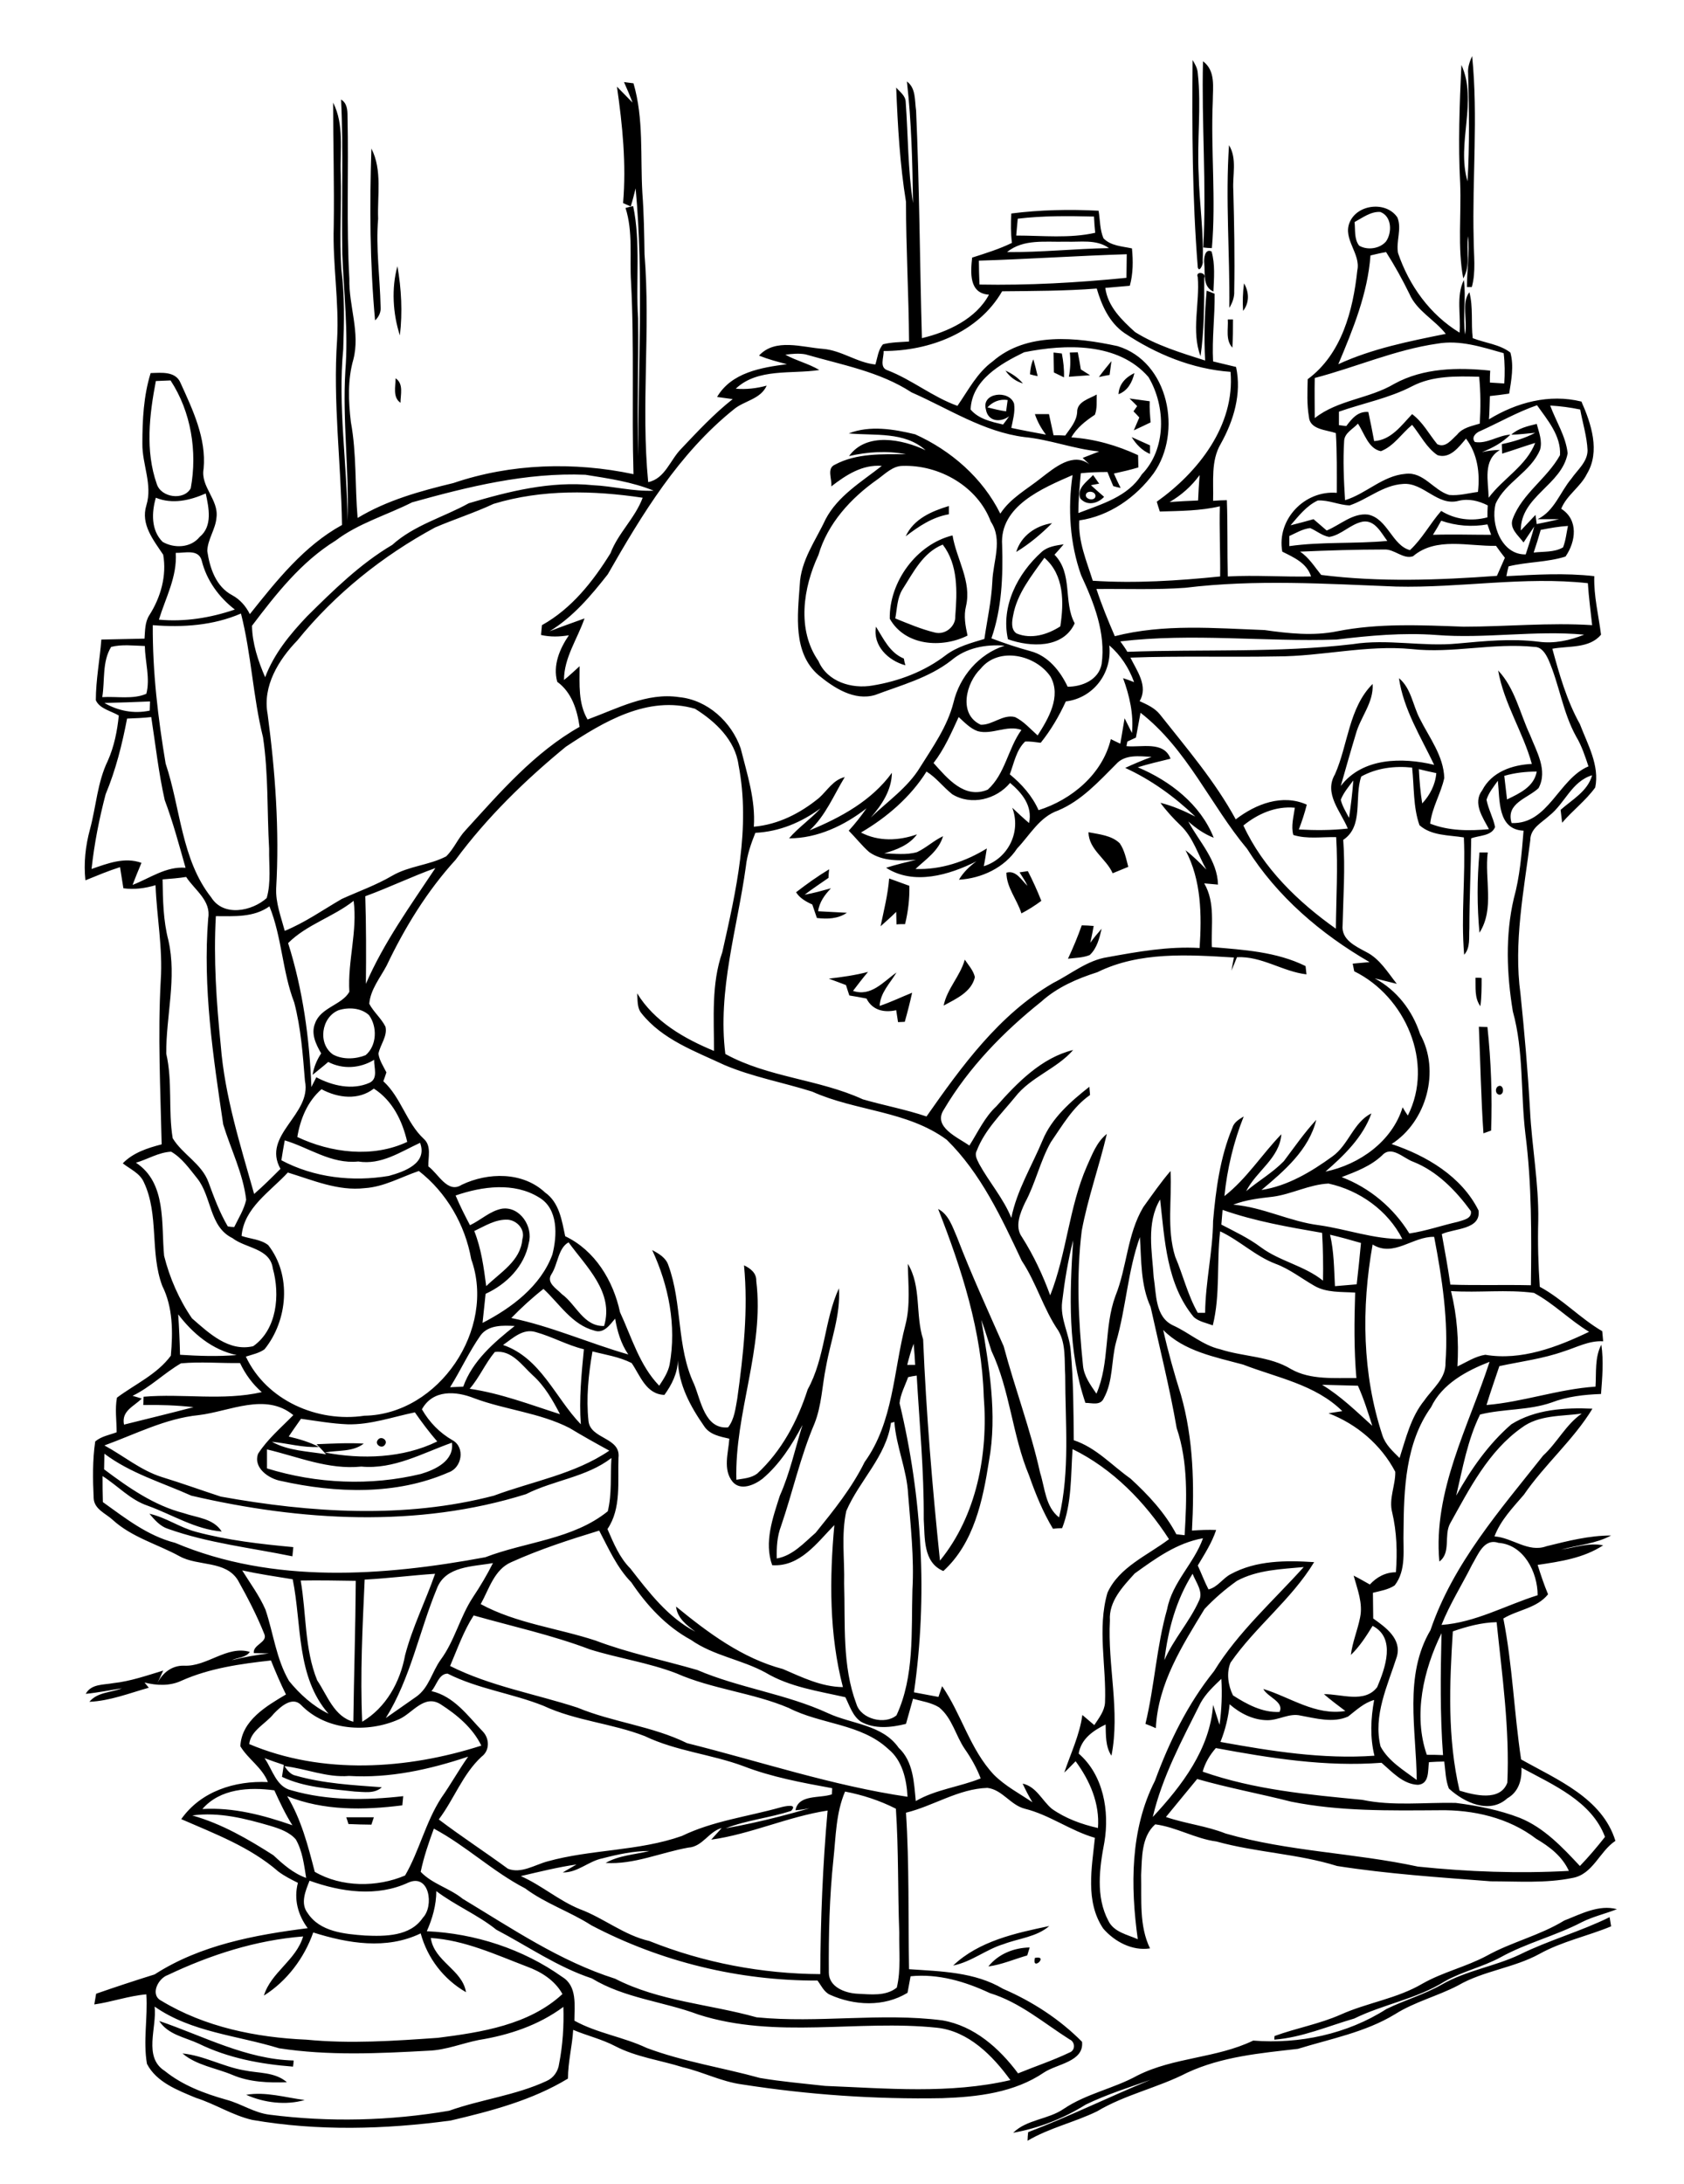 <?xml version="1.0" encoding="utf-8"?>
<!-- Generator: Adobe Illustrator 21.0.2, SVG Export Plug-In . SVG Version: 6.00 Build 0)  -->
<svg version="1.2" baseProfile="tiny" id="Layer_1" xmlns="http://www.w3.org/2000/svg" xmlns:xlink="http://www.w3.org/1999/xlink"
	 x="0px" y="0px" viewBox="0 0 550 713" overflow="scroll" xml:space="preserve">
<path d="M80.4,683.9c6.4-1.1,12.8,0.9,19.1,1.7C93.4,687.4,86.2,686.5,80.4,683.9 M59.6,670.4c7,0.7,13.2,4.3,20.1,5.5
	c4.7,1,10.1,0.5,14,3.9c-6,0.2-12.2,0-17.8-2.4C70.4,675.1,64.2,674.3,59.6,670.4 M52,659.8c14.4,4.9,28.3,12.5,43.9,12.9
	c0,0.5-0.1,1.5-0.2,2c-10.6-0.8-21.2-2.8-30.8-7.5C60.4,665.1,54.9,664.3,52,659.8 M338,639.2C342.7,638.3,336.9,643.8,338,639.2
	 M322.8,642c3.3-4.1,8.3-6.1,13.5-6.2c-0.2,0.6-0.6,2-0.8,2.6C331.3,639.6,327.2,641.4,322.8,642 M311.3,641.7
	c8.4-8,20.4-10.6,31.4-12.9c-4.2,3.6-9.9,4-14.9,5.9C322.1,636.4,317.3,640.5,311.3,641.7 M496.4,638.1c9.5-4.7,19.8-7.5,29.3-12.2
	c0.1,0.7,0.4,2.2,0.5,3c-7.7,3.2-16,4.9-23.4,9c-8.4,4.6-18.3,5.5-26.6,10.3c-6.7,3.5-14.1,5.3-20.6,9.4c-9.7,5.9-21,8-31.7,11.3
	c-12.2,1.4-24.8,2.5-36.2,7.8c-9.5,4.9-20.2,7.1-29.4,12.6c-7.4,3.6-15.6,5.4-22.7,9.6c0-0.7,0.1-2.1,0.2-2.8
	c13.6-5.2,26.6-11.6,40-17.1c-7.1,2.5-14.4,4.8-21.2,8.1c-7.2,4.5-15.3,7.7-23.7,9.2c4.5-4.4,11.4-4.3,16.5-7.8
	c7.4-5,16.3-6.6,24.1-10.9c11.9-6,25.8-5.6,37.8-11.4c15,1.2,30.7-2.1,43.5-10.3c5.9-2.9,12.3-4.7,18.1-8
	C478.9,643.3,488.2,642,496.4,638.1 M510.9,627c5.4-2.1,11.3-5.3,17.2-3.7c-3.8,1.5-7.8,2.4-11.4,4.2c-8.6,4.5-18.1,6.8-26.6,11.5
	c-5.9,3.2-12.5,4.6-18.3,7.9c-9.1,5.7-19.9,7.4-29.5,12.1c-8.6,2.5-17.1,6.2-26.1,6.9c0-0.3,0-0.9,0.1-1.2c7.1-2.6,14.6-3.9,21.6-7
	c8.7-3.9,18.4-5.2,26.7-10.1c6.7-3.8,14.3-5.5,21-9.1C493.7,634,502.9,631.9,510.9,627 M113.1,593.3c3,0,6,0,9,0
	c-0.2,0.6-0.6,1.8-0.8,2.4c-2.5,0-5-0.1-7.5-0.2C113.6,594.9,113.3,593.8,113.1,593.3 M48.8,494.2c5.4,1.2,9.9,4.5,15.2,5.9
	c10.4,2.8,21.1,4,31.8,5c-0.1,0.7-0.2,2.2-0.3,3c-13.6-2.8-27.5-4.3-40.7-9C52.3,498.3,50.5,496.2,48.8,494.2 M123.4,470.1
	c1-1.5,3.5,0.1,2.3,1.6C124.7,473.2,122.2,471.5,123.4,470.1 M489.2,354.7c1.8-1.1,2.4,2.5,0.6,2.7
	C488.4,357.3,488.2,355.4,489.2,354.7 M483,335.2c0.7,0,2.1,0.1,2.8,0.1c1.2,11.2,1.6,22.5,1.2,33.8c-0.6,0.2-1.9,0.7-2.5,0.9
	C483.7,358.4,483.5,346.8,483,335.2 M481.9,319.2c0.5,0,1.5,0,2,0.1c0,3.1,0,6.2-0.4,9.2C481.5,325.8,482,322.3,481.9,319.2
	 M270.7,319.5c4.3-0.5,8.6-1.1,12.8-2.2c-1.7,2-3.3,4.1-4.9,6.2c5.9,2,9.9-3,14.2-6c-2.1,3.5-5.3,6.6-5.5,10.9
	c3.6-1.2,7.1-2.9,10.6-4.3c-0.7,3.2-1.5,6.3-2.4,9.5c-0.5,0-1.6,0.1-2.2,0.1c-0.2-1.3-0.4-2.6-0.6-3.9c-4,0.9-7.8,0-9.7-3.8
	c-1.9-0.4-3.8-0.7-5.6-1c-0.4-1.1-0.7-2.2-1.1-3.4C274.4,320.9,272.6,320.2,270.7,319.5 M308.2,328.3c1.1-5.5,5.4-9.6,6.9-15
	c1.2,1.8,2.8,3.5,3.3,5.7C317.3,323.9,312.2,326.1,308.2,328.3 M353.3,302.1c1.3,0,2.6,0.1,3.9,0.2c-0.3,1.8-0.7,3.6-1.1,5.5
	c1.1-1.6,2.4-3.1,3.7-4.6c-0.7,3-1.5,6.4-3.9,8.6c-2.2,0.9-4.7,0.9-7.1,1.2C350.5,309.4,352,305.8,353.3,302.1 M290.4,286.8
	c2.2,0.8,4.4,1.6,6.6,2.4c0.1,4.2-0.4,8.4-1.4,12.5c-0.7,0-2.1,0-2.8,0.1c0-1.4-0.1-2.8-0.1-4.1c-1.6,1.6-3.4,3.2-5.1,4.7
	C288.7,297.1,290,292,290.4,286.8 M333,284.8c0.7-0.1,2-0.3,2.7-0.4c1.6,3.1,3.1,6.4,4.4,9.7c-2,1.5-4.2,2.9-6.5,4.1
	c-1.4-4.5-4.9-8.5-4.9-13.3c3.2-0.9,4.9,2.5,6.9,4.3C334.8,287.6,333.9,286.2,333,284.8 M260,291.3c3.5-2.7,7-5.2,10.8-7.5
	c-0.1,0.7-0.2,2.1-0.2,2.8c-2.6,1.8-5.3,3.6-7.8,5.5c2.9-0.5,5.7-1.3,8.6-2.1c-2,2.1-3.8,4.5-4.2,7.5c3.1,0.2,6.2,0.3,9.4,0.5
	c-2.9,2-6.4,2.1-9.8,1.7c-0.5-1.5-1-2.9-1.5-4.4C263.1,294.3,261.2,293.2,260,291.3 M483.2,278.3c0.7,0,2,0,2.7,0
	c-1.1,8.7,2.3,18.4-2.7,26.2C482.4,295.9,482.4,287.1,483.2,278.3 M355.5,271.7c3.5,0.7,7.5,1,10.2,3.6c1.6,2.3,2.1,5.1,2.8,7.7
	c-1.7,0.7-3.4,1.4-5.1,2.1C361.3,280.3,355.6,277.4,355.5,271.7 M286.1,204.6c2.5,4,4.5,8.5,9.1,10.4c0.1,0.6,0.3,1.6,0.5,2.2
	C290.1,215.7,285,210.8,286.1,204.6 M330.9,200.9c-0.4,2-0.8,4.6,1.1,5.9c4.8,2,10.1,0.4,14.3-2.3c1.2-7.8,1.3-16.8-5.2-22.4
	C337,187.9,332.2,193.7,330.9,200.9 M340.2,180.2c2-1.8,4.7-2.1,7.2-2.5c-1,1.2-2,2.3-3,3.4c6.1,6.2,2.8,15.4,6.6,22.4
	c-3.8,8.3-14.5,7.8-21.8,5.2C326.8,197.9,332.4,187.2,340.2,180.2 M294.7,192.5c-1.7,2.8-1.7,6.2-2.3,9.4c4.2,1.7,8.4,3.5,12.9,4.6
	c3.4,0.9,6.9-2,6.7-5.4c0.6-7.8,1-16.7-4.1-23.3C301.4,180.4,298.3,186.9,294.7,192.5 M290.6,202c-0.2-12,8.7-24.3,20.5-27.2
	c1.3,7.8,6.3,15,4.4,23.1c-0.8,3.2-0.2,6.4,0.5,9.6C307.6,211.7,295.6,210.9,290.6,202 M331.9,180.2c1.6-5.3,6.4-8.6,11.7-9.4
	C340.1,174.3,336.2,177.6,331.9,180.2 M295.8,175.1c2.6-5.7,8.5-8.2,14.1-9.9c0,0.7,0,2,0,2.7C304.6,168.8,300.1,171.8,295.8,175.1
	 M354.8,161.1c-1,1.9,2.9,2.8,3,0.8C357.7,160.5,355.6,160.1,354.8,161.1 M352.8,162.7c-1.2-3.4,2.3-5.5,4.2-7.6
	c0.7,0.9,1.3,1.9,2,2.8c-0.7,0.1-2,0.4-2.7,0.5c1.4,1.3,2.8,2.5,4.3,3.8C358.6,164.4,355,165.3,352.8,162.7 M369.6,142.7
	c2,0.9,4,1.8,6,2.7c0,0.7,0,2.1,0,2.8C373,147.1,371.1,145.1,369.6,142.7 M368.9,130.1c2.2,0.3,4.4,0.6,6.6,0.9
	c-0.1,2.3,0.1,4.6,0.3,6.9c-1.8,0.9-3.6,1.7-5.5,2.6c0.6-1.4,1.2-2.8,1.8-4.2c-0.6-0.7-1.3-1.4-1.9-2c0.4-0.6,0.8-1.1,1.2-1.7
	C370.6,131.7,369.7,130.9,368.9,130.1 M129.2,123.5c2.7,1.8,1.6,5.3,1.6,8C128.2,129.7,129.2,126.2,129.2,123.5 M365.3,128.7
	c0.2-3.3,2.3-5.5,5.2-6.9C369.8,124.8,368.3,127.6,365.3,128.7 M328.4,121c2.2,1,4.2,2.4,5.7,4.2C331.8,124.5,329.8,123.1,328.4,121
	 M358.9,123.1c1.3-1.8,2.7-3.5,4.1-5.2c-0.2,1.5-0.4,3-0.6,4.5C361.3,122.6,360.1,122.8,358.9,123.1 M336.4,122.2
	c0.1-1.7,0.4-3.4,1.1-4.9c0.5,1.8,1,3.7,1.4,5.5C338.3,122.7,337,122.4,336.4,122.2 M349.4,115.1c0.7,0,2-0.1,2.6-0.1
	c0.4,1.9,0.7,3.7,1,5.6c1,0.6,2,1.3,3,1.9c-2.3,0.2-4.6,0.3-6.9,0.5C349.6,120.4,349.7,117.8,349.4,115.1 M344.1,115.1
	c0.7,0.1,2,0.2,2.7,0.3c0.5,2.6,0.8,5.2,0.7,7.8c-1.1-0.5-2.2-1.1-3.3-1.6C344.2,119.4,344.1,117.3,344.1,115.1 M401,104.3
	c0.4,0,1.3,0,1.7,0c0,3.1,0,6.2-0.2,9.2C400.2,111,401.2,107.4,401,104.3 M406.3,92.5c1.7,2.9,1.8,6.3-0.3,9
	C405.8,98.5,405.9,95.5,406.3,92.5 M391.2,90.5c-0.9-2.1,2.9-1.6,2.1,0.2c0,8.5,0,17.2-1.2,25.6C389,108.1,391.9,99,391.2,90.5
	 M130.6,109.5c-2.3-7.1-2.8-15.4-0.8-22.6C131.1,94.3,131.5,102,130.6,109.5 M393.3,85.9c-0.2-1.4,0.2-4.9,2.4-3.8
	c1.2,4.2,0.8,8.7,0.6,13.1C392.6,93.5,393.7,89.1,393.3,85.9 M121.3,48.5c3.6,7,1.9,15.4,2.2,22.9c-0.8,9.6,0.6,19.1,0.8,28.6
	c0.2,1.8-0.5,3.4-1.8,4.6C120.8,86,120.7,67.2,121.3,48.5 M401.4,47.4c2.7,4.4,1.1,9.8,1.4,14.6c0.3,11,0.5,22.1,0.3,33.1
	c0.1,1.9-0.6,3.8-1.6,5.4C401.7,82.8,400.2,65.1,401.4,47.4 M50.5,655.1c0.8,6.9-3.8,16.5,3.3,21c5.8,4.7,13,7.4,20.1,9.4
	c4.9,1.3,9.1,4.3,14.2,4.9c19.5,2.5,39.3,2,58.6-1.3c10.4-3.7,21.7-5,31.8-9.7c2.3-1,3.8-3.2,4.1-5.6c1.2-6.1,1.6-12.4,1.4-18.6
	c-8.1,6-17.7,9.2-27.6,10.8c-5.5,1.1-10.8,3.3-16.4,3.5c-16.3,0.9-32.7,1.7-48.9-0.8C77.5,664.5,62.5,663.5,50.5,655.1 M102.3,630.9
	c-2.9,8.3-8.6,15.9-16.1,20.6c2.3-7.6,10.5-11.5,12.8-19.3c-15.4,1.2-30.3,6-44.2,12.6c-3.2,1.1-5.9,6.5-2.1,8.4
	c14.2,8.6,31,12,47.4,12.7c14.3,1.4,28.6,0.4,42.9-0.6c14.2-1.8,29.8-4.2,40.7-14.3c-2.5-4.5-7-7.3-11.7-9
	c-10.2-3.9-20.3-8.6-31.3-9.3c1.1,7.7,10.3,10.3,11.5,17.7c-7.3-4.2-12.6-11.1-14.8-19.2C126.2,636.6,113.7,634.5,102.3,630.9
	 M142.5,617.4c0,4.6-1.3,9-3.1,13.1c15.7,0.7,31.4,5.8,44.2,14.9c5,3,4,9.3,4,14.3c7.4,4.1,16,5.3,23.6,8.9c12,4.5,24.7,6.4,37,9.8
	c7,1.2,14.2,1.8,21.3,2.6c20.1,0.8,40.7,2.7,60.5-1.9c-5.8-8-13.7-16-24-17.1c-25.9-2.7-52.6,3.8-77.9-4.3
	c-11.5-4.3-24.1-5.3-34.8-11.8c-11.2-3.7-20.9-10.5-31.2-15.9C156,625.1,148.7,622.1,142.5,617.4 M101.1,614
	c-1.3,3.3-3.1,7.4-0.6,10.6c4,6.1,12,6.8,18.7,7.3c6.6,0.3,14.8,0.3,18.9-5.8c3.7-3.8,2.2-14.5-4.7-11.5
	C123.1,619.4,111.4,617.7,101.1,614 M141.7,597c-1.7,4.6-3.3,9.3-4.3,14.1c3.8,4,9.4,5.3,13.7,8.8c16.1,9.7,31.8,20.4,49.8,26.1
	c14.4,7.4,30.9,8.3,46.2,12.6c20.2,2,40.5-1.6,60.7,1c10.4,1.8,18.6,9.1,24.7,17.3c5.6-2.3,11.4-4.2,16.8-6.8c2-0.7,1.9-3.5,0-4.3
	c-8.5-5.4-16.2-12.1-26-15.1c-8.1-3.8-16.9-6.4-25.9-5.5c-0.3,1.8-0.7,3.6-1,5.4c-7.7,4.7-17.4,4.2-25.4,0.6c-1.9-0.9-2.8-3-4-4.6
	c-25.6,0.1-51.1-6.1-73.8-18c-7-4.5-15-7.1-21.7-12.1C160.9,611,152.2,602.6,141.7,597 M62.8,592.7c9.6,2.7,18.2,7.7,26.5,13
	c3.2,3,6.5,5.9,10.7,7.4c-0.7-4.3-1.2-8.8-3.4-12.6c-2.1-2.4-5.3-3.5-8.3-4.4C80.1,593.7,71.5,591.5,62.8,592.7 M232.3,600.6
	c1.1-1.3,2.3-2.5,3.4-3.8c-4.3,1.2-6.2,6.1-10.9,6.4c-9,1.6-17.8,5.6-27,5c4.4-2.5,9.5-2.7,14.3-3.9c-5.2,0-10.3,1.1-15.3,2.4
	c-4.6,0.9-8.1,4.7-13,4.6c1.5-0.9,3-1.7,4.5-2.6c-6.2,0.9-12.2,2.4-18.2,3.8c6.8,3,12.4,8,19.3,10.8c7.8,2.9,14.4,8.5,22.7,10.4
	c17.7,7.1,36.8,10.7,55.8,10.8c0.1-17.8,0.8-35.6,2.4-53.4C257.3,593.1,245.2,598.8,232.3,600.6 M276,584.9c-3,7-3,14.7-3.8,22.1
	c-1.3,12.3-1.6,24.7-1.5,37c0,4.7,5.3,6.7,9.3,6.9c4.3,0.2,9.3,0.9,12.9-2c1.4-5.9,0.7-12,0.8-18c-0.5-13.4-0.2-26.9-1.1-40.4
	C287.3,587.8,281.7,586,276,584.9 M66.1,590.6c10.1-0.6,19.9,2,29.4,5.3c-2.3-3.6-4.1-7.5-5.9-11.4
	C81.4,583.4,71.9,583.9,66.1,590.6 M380.8,593.2c6.4,2.2,13.2,2.9,19.5,5.4c20.5,5.9,42,6.3,62.8,10.8c16.4,1.7,32.9,2.3,49.3,1.4
	c-2.2-4.8-6.3-7.9-10.7-10.5c-9-6.9-20.6-9.5-31.7-9.3c-16.1,0.1-32.4,0.4-48.3-2.8c-10.2-2.6-20.6-4.5-30.7-7.4
	C387.5,585,384.2,589.1,380.8,593.2 M114,579.8c-7.3,0.6-14-2.4-21.1-3.2c0.9,1.3,2,2.8,3.7,3.1c9.1,2.6,18.7,3.1,28.1,3.8
	c-2.4,2.2-5.8,1.5-8.8,1.4c-8-0.9-16.4-1.3-23.8-4.8c0.2-1.3,0.4-2.6,0.6-3.9c-2.1-0.7-4.2-1.4-6.3-2.2c2.6,3.7,3.8,9.4,8.8,10.5
	c11.8,3.4,24.3,3.3,36.5,1.9c-0.1,1-0.2,2-0.3,3c-12.6,1.6-25.7,1.8-37.6-3c4.6,7.6,6.8,16.2,9,24.7c8.7,5.1,20.4,5.1,29.5,1.2
	c4.6-7.9,6.7-17.4,11.8-25.3c3.1-4.4,5.7-9.1,8.8-13.5C140.3,577.7,127.3,580.6,114,579.8 M392.8,578.4c16.8,5.9,34.5,7.5,52.1,9.2
	c10,2.1,20.3,0.8,30.5,1c7.1,0.9,14.3,2.3,21,4.9c7.9,3.2,13.9,9.6,19.6,15.7c2.9-3,5.6-6.2,8.2-9.5c-4.4-11.7-17-17-27.3-22.6
	c0.2,4-0.9,7.9-4.6,10c-5.8,5.3-14.1,1.4-19.1-3.2c-1.1-2.8-1.1-5.8-1.5-8.8c-1.7,0-3.3,0.1-5,0.2c-0.4,2.8,0.2,7.1-3.6,7.4
	c-4.9-0.2-8.4-4.2-11.9-7.2c-18.2,1.4-36.3-1.5-54.1-4.8C395.1,573,393.6,575.5,392.8,578.4 M440.3,560.4
	c-4.9,2.2-10.5,0.6-15.5-0.3c-3.7-0.9-7.1,1.5-10.8,1.5c-4.6,0-9-2.2-12.4-5.2c-0.4,4.2-1.4,8.3-3,12.3c16.6,3,33.4,5.7,50.3,4.5
	c-1.5-6-1.2-12.2-0.1-18.2C445.5,555.9,443,558.3,440.3,560.4 M89.4,559.5c-2.6,3.3-7.5,5.4-8,9.9c23.9,10.1,51.5,8.3,75.8,0.5
	c-2.8-5.8-8-10.1-13.3-13.5c-5.4-3.4-9.2,3-13.6,4.9c-10.3,4.6-23.9,3.7-32-4.7C95.4,553.7,91.5,557.3,89.4,559.5 M392.1,556
	c-6,12-12.5,24-15.6,37.2c9.5-10.2,18.7-22.2,19.7-36.6c0.7,2.2,1.4,4.4,2.1,6.5c0.7-5,0.9-10,0.6-15
	C396.4,550.5,393.8,552.9,392.1,556 M140.9,552.1c7.4,1.7,11.8,8,16.8,13.2c2.2,2.3,2.3,6.2-0.4,8.2c-6.2,5.7-9,13.9-14,20.5
	c7.4,5.6,15.1,10.6,22.6,16.1c4.3,1.7,8.8-1.3,12.9-2.4c14.4-4,29.7-3.3,43.9-8.3c10.1-4.9,21.4-6.3,32.1-9.3
	c1.4-0.4,5.9-1.4,3.6,1.1c-7,2.3-14.5,3-21.4,5.7c11.8-2.1,23.4-5.2,34.8-8.8c-3.8,1.5-7.9,2.6-12,2.9c1-5.3,8-3.8,11.9-5.2
	c0-0.5,0.1-1.5,0.1-2c-9.8-1.8-19.7-3.6-29-7.2c-10.5-3.9-22-4.9-32.2-9.8c-10.8-4.2-22.6-5-33.1-9.9c-10.3-4.1-21.4-5.5-31.3-10.5
	C143.3,546.4,142.6,550.3,140.9,552.1 M466,572.9c1.8,0,3.5,0,5.3,0.1c-1-13.3-0.8-26.5-0.5-39.8C464.9,545.2,461.5,559.9,466,572.9
	 M474.5,532.6c-1.1,17.3-1.8,34.9,2.2,52c4.9,1.5,13.3,3.6,15.6-2.6c0.8-17.5-1.7-35-3.5-52.4C483.9,529.7,479.1,531,474.5,532.6
	 M147,543.9c13.1,6.6,27.8,9.1,41.6,13.6c11.6,4.8,24.4,6,35.8,11.6c24,6,47.5,13.9,72,17.5c-0.3-5.7-1.7-11.9-6.3-15.6
	c-8.9-8.3-22-8-32.5-13.4c-11.8-5-24.9-6.1-36.7-11.3c-9.1-3.5-18.9-4.9-28.2-7.8c-12.4-4.7-25.3-7.5-38-11.1
	C151.4,532.5,149.4,538.3,147,543.9 M98.2,516c1.9,10.8,1.2,22.3,5.4,32.6c3.3,4.9,5.5,11.8,11.8,13.5c0.2-15.3,0.7-30.7,0.8-46
	C110.2,516,104.2,515.9,98.2,516 M389.5,513.8c-5.4,8.6-8,18.2-9.2,28.2c3-6.9,8.2-12.5,11.3-19.4
	C393.1,519.7,390.6,516.6,389.5,513.8 M119.1,515.7c-0.7,15.5-1.5,31-0.8,46.4c7.8-4.6,12.4-13,14-21.7c2.4-9.2,6.7-17.7,9.8-26.6
	C134.5,514.3,126.8,515.3,119.1,515.7 M79.1,512.7c2.6,4.2,5.6,8.2,7.6,12.8c2.6,7.7,3.5,16.1,7.7,23.3c3.5,4.3,7.8,8.2,12.9,10.7
	c-10.6-12.1-8.7-29.1-11.7-43.9C90.1,514.7,84.6,513.9,79.1,512.7 M142.7,518.6c-5.8,14-8.6,29.3-16.7,42.3c3.3-2.3,6.7-4.7,10-7
	c4.1-2.9,5.1-8.1,7.9-12c4.6-6.2,6.3-14,10.6-20.5c2.4-3.6,4.6-7.3,6.5-11.1C154.5,511.5,145.5,511.2,142.7,518.6 M480.8,510.8
	c-3.3,6.6-7.3,12.9-10,19.7c11.1-0.8,20.9-6.4,31.4-9.7c0-7.5-4.5-16.5-12.8-17.1C484.6,502.1,482.7,507.7,480.8,510.8 M370.6,513.7
	c-3.9,4.3-8.5,9.1-8.1,15.3c-0.8,14.7,3.4,29.6,0.5,44.2c-2-3-1.8-6.8-1.9-10.2c-4.1,2-8,4.7-8.8,9.5c8.1,7,10.1,18.8,8.4,28.9
	c-1.6,8.4-2.9,17.8,1.3,25.7c1.8,3.7,6.2,4.5,9.6,6c-2.4-17.3-2.5-35.8,5.6-51.7c4.7-12.8,10.7-25.1,19.3-35.8
	c7.9-12.8,19.3-22.9,29.3-34c-7.4,0.7-15.1,0.9-21.8,4.5c-3.8,2.7-7.4,5.8-10.6,9.2c-7.3,12-15.2,24.3-15.9,38.9
	c-1.1-0.5-2.3-1-3.4-1.4c3-12.4,3.6-25.2,7.1-37.5c1.7-8.8,8.8-14.9,11.7-23.1C384.4,503.7,377.4,508.8,370.6,513.7 M167,510
	c-5.6,2.4-7.3,8.9-10,13.7c11.6,6.3,25,7.8,37.5,11.9c10.8,4.1,22.2,6.4,33.2,9.6c13.8,5.9,29,7.8,42.7,14.1
	c7.7,3.6,17.8,3.7,23.1,11.3c4.8,4.5,5,11.3,5.6,17.4c6.5-3.8,14.3-4.6,21.2-7.4c-1.3-3.4-3.1-6.6-5.2-9.6c-3-4.4-4.1-10.1-8.4-13.6
	c-2.6-1.6-5.7-2-8.5-2.8c-0.8,2.7-1.5,5.5-2.3,8.2c-4.8,1.2-10.2,1.8-14.7-0.7c-2.7-1.8-3.7-5.2-5.1-8c-8.8-2-18.1-3.3-26-8
	c-7.8-4.3-17-5.5-24.4-10.7c-8.1-4.4-14.4-11.2-19.5-18.8c-4.7-4.8-7.4-11-10.5-16.9C185.9,502.7,176.3,505.8,167,510 M34.1,474.6
	c0,1.7-0.1,3.4-0.1,5.1c8,6,16.3,11.8,26,14.3c4.3,1.5,9.7,1.7,12.4,6c-8.6-0.7-16.1-5.5-24.1-8.4c-5.7-1.9-9.8-6.5-14.8-9.7
	c0,2.8,0,5.7,0.1,8.5c7.4,5.3,14.6,11,23.6,13.3c32,13.5,67.9,10.9,101.3,4.7c13.3-5.1,28.6-5.8,40-15c1.4-5.7,0.8-11.6,1.2-17.4
	c-8.2,6.3-18.8,7.2-27.9,11.8c-35.4,11.1-73.6,8.8-109.3,0.5C52.9,484,42.6,481,34.1,474.6 M118,478.8c-10.7,1.1-20.6-3.2-30.8-5.6
	c0,2.1,0,4.1,0,6.2c16.2,5,33.8,5.8,50.3,1.8c4.7-1.4,10.9-4.3,10.1-10.2C138,474.4,128.6,479.8,118,478.8 M291,464.5
	c-1.6,11.1-10.3,18.8-14.6,28.8c-1.7,7.8-0.5,15.8-0.7,23.7c0.4,13.1-0.7,26.8,4,39.3c1.5,5,9.4,6.9,13.1,3.7
	c5.9-12.7,4.8-27.3,5.2-41c0.6-10.4-0.6-20.8-1.4-31.1c-0.4-8.1-3.9-15.6-4.5-23.7C291.9,464.3,291.3,464.5,291,464.5 M113.5,465
	c-5.1-0.2-10.1-1.1-15.2-1.8c-1.3,1.9-2.7,3.8-4,5.8c3.4,0.8,6.8,1.8,9.9,3.4c-5.2,0.3-10.3-1.2-15.4-1.7c5.4,3,11.8,3.1,17.7,4.1
	c-1-1.1-2-2.2-3.1-3.3c5.1-0.2,10.3-0.5,15.4-0.2c-3.6,2.8-8.5,2.1-12.7,2.9c12,2.3,25.5,1.9,36.7-3.6c-2.6-3-5-6.2-7.3-9.5
	C128.2,462.6,121,465.2,113.5,465 M137.8,460.1c2.4,4.2,5.8,7.7,10,10.1c4.2,2.3,3.1,9-1.3,10.5c-17.1,7.5-36.8,6.8-54.7,2.8
	c-4-0.7-9.2-4.3-7.5-8.9c3.1-4.8,7.5-8.5,11.5-12.6c-9.1-7.5-20.8-1.2-30.9,0c-10.9,1.1-20.6,6.2-30.8,9.9
	c6.3,3.4,11.8,8.1,18.7,10.3c6.5,2,12.9,4.3,19.3,6.4c29.4,5.3,60.1,7.3,89.2-0.3c12.6-4.7,26.4-7,37.7-14.7
	c-4.4-2.4-8.7-4.8-13-7.4c-9.8-5-20.9-5.9-31.1-9.7C148.9,454.1,141.4,453.6,137.8,460.1 M431.8,452.1c6.1,3.7,11.2,8.7,16.4,13.4
	c-1.4-4.4-2.8-8.9-4.7-13.1C439.6,452.3,435.7,452.2,431.8,452.1 M467.4,459.4c-8.4,11.7-8.9,26.8-9,40.6c-0.2,5.9,1,12.6-2.9,17.6
	c-2.1,1.4-4.7,1.8-7.1,2.4c0,2.8,0.1,5.6,0.1,8.4c4.1,2.9,9.4,6.7,7.7,12.5c-3,9.4-7.8,19.2-5.3,29.3c2.6,4.8,7.5,7.7,11.8,10.9
	c-0.1-16.3-4.3-34,4.5-48.9c7.4-21.8,22.8-39.3,36.8-57c4.6-4.2,7.4-10.1,12.6-13.7c-6.6,0.9-14,0.4-19.6,4.6
	c-10.9,7.7-17.1,20-23.4,31.3c-2.1,3.9,0.4,9.5-3.5,12.4c-2.1-23,9.5-44,16.4-65.2C479,447.5,471,451.8,467.4,459.4 M43.3,455.7
	c0.8,0.2,2.3,0.7,3,0.9c-2.6,2.6-6.7,4-5.8,8.5c7.6-1.9,15.1-3.7,22.7-5.7c-5.4-0.6-10.9-0.8-16.4-0.7c0-0.7,0.1-2,0.1-2.7
	c12.8-1.1,25.9,1.4,38.6-1.5c-3-2.6-5.4-5.9-7.1-9.5c-6.4,0.1-12.9-0.5-19.3,0.1C53.6,448.3,49.1,452.9,43.3,455.7 M193.5,441.2
	c-1.3,7.5-2.1,15.2-1.3,22.7c0.6,6,10.6,5.3,9.8,12c-0.3,7.8,1,16.5-3.6,23.3c2,4.6,3.9,9.3,7.5,12.9c6,7.7,12.3,16,21.2,20.6
	c-2.8-2.1-5.9-4.4-6.3-8.2c10.4,8.5,21.6,16.9,34.9,20.4c6.3,2.7,12.5,5.8,19.6,5.9c-4.5-17.2-4.4-35.4-2.8-52.9
	c-5.6,5.7-11.2,13.7-20.3,13.1c-2.7-7.5,0.2-15.5,2.5-22.7c3.3-7.4,5-15.4,7.4-23.1c-3.4,6.5-7.5,12.9-13.1,17.6c-2.6,2-7.1,4-9.7,1
	c-3.3-4-1.4-9.5-1.1-14.1c-3-0.7-6.5-1.3-8.3-4.2c-4.4-6.3-8.3-13.5-8.5-21.4c-0.1,4.2-2,8-4.4,11.3c-6-0.2-7.9-6.3-10.7-10.4
	C202.1,442.9,197.7,442.3,193.5,441.2 M161.6,441.4c-3.1,3.7-5,8.3-8.2,12c10.2,1.5,19.8,5.2,29.5,8.3c-2.4-4.6-5-9.2-8.9-12.7
	C170.5,445.8,167.1,440.6,161.6,441.4 M296.3,445.6c0.6,0,1.9,0,2.6,0c-0.1-2.3-0.3-4.6-0.5-6.9C297.5,441,296.9,443.3,296.3,445.6
	 M164.3,439.1c12.3,4.2,17,17.2,25.4,25.9c-0.6-8.2,0.2-16.3,1-24.5c-5.4-1.3-10.3-4.1-15.7-5.6
	C170.8,433.6,167.5,436.9,164.3,439.1 M379.9,434.2c1.6,7.1,3.6,14.2,5.8,21.2c4.1,14.4,4.4,29.5,3.6,44.3c2.6-0.2,5.3-0.3,7.9-0.2
	c-1.4,4.2-3.8,7.9-6,11.6c1.2,2.6,2.2,5.3,3.5,7.8c3-0.7,4.7-3.7,7.3-5c8.3-4.5,18-4.5,27.2-3.9c-7.4,12.2-19.2,21.1-27.3,32.8
	c-1.4,3.3-0.8,7.5,0.8,10.7c4.5,2.9,9.7,5.7,15.2,5.4c1.6-3.3-3.9-4.8-5.3-7.5c8.8,2.7,17.1,8.8,26.8,7.2c-2.4-1.8-4.8-3.6-7-5.5
	c5.6-0.1,13.3,3.1,17.4-2.3c2.6-6.2,6.2-16-1.5-20c-2.1,3.4-4.2,6.7-7.1,9.5c0.5-4.2,2.2-8.1,3-12.2c1-4.7-0.9-9.3-2.1-13.7
	c1.8,0.9,3.5,1.9,5.3,2.9c2.2-2.4,5.1-4,8.5-4c0.5-6.5,0.3-13.1-1.2-19.5c-1.2-4.5,1.1-8.9,1-13.3c-4.6-8.8-12.6-15.6-21.8-19.1
	c1.5-0.2,3-0.5,4.5-0.7c-8.8-8.7-21.3-10.9-32.4-15.2C396.8,443,386.8,441.2,379.9,434.2 M157,435.9c-3.8,5.4-6.5,11.4-10,17
	c1.5-0.1,2.9-0.1,4.3-0.2c3-8.4,10-14.4,16.8-19.8C164.3,432.7,159.6,432.5,157,435.9 M320.5,430.9c2.5,15.2,5.3,30.7,2.5,46.1
	c-2,12.8-4.9,26.8-14.9,35.9c-6.7-2.8-6-10.9-6.4-16.9c0.1-15.7-1.4-31.3-2.3-46.9c-0.9,0.1-1.9,0.3-2.8,0.5c-1,2.8-2.5,5.5-2.8,8.5
	c7.4,30.7,9.2,63.1,4.7,94.4c2.7,0.5,5.4,1,8,1.5c0.3-0.9,0.9-2.6,1.2-3.5c6.3,9.1,9.1,20.6,16.9,28.9c3.7,3.7,8.3,6.1,12.6,9
	c-1.2-2-2.3-4.1-3.2-6.1c4.5,1,6.3,5.5,9.5,8.2c4.5,3.2,9.8,5.1,15.1,6.3c0.6-8-2.6-15.4-7.3-21.8c-1.2,1.2-2.4,2.5-3.7,3.7
	c2.1-6.3,5-12.2,5.9-18.8c1.3,1.1,2.6,2.2,3.9,3.3c1.5-2.3,3.3-4.5,3.5-7.3c0.5-11.9-2.6-24.2,0.8-35.9c3.8-8.4,13.1-12.2,20.1-17.5
	c-7.8-12.1-18.4-23-31.5-29.4c-0.6,8.6-0.2,17.6-3.4,25.8c-0.8,0-2.2,0.1-3,0.2c-3.3-5.5-5.7-11.4-7.8-17.4
	c-5.5-13.1-6.2-27.8-12.3-40.7C322.7,437.6,321.7,434.2,320.5,430.9 M58.2,429.1c0.3,4.4,0.5,8.8,0.6,13.2
	c6.2,0.4,12.3,0.6,18.5,0.1C69.3,440.7,63,435.4,58.2,429.1 M473.9,421.5c2,8.1,2.6,16.3,2.1,24.6c3-1.4,5.8-3.3,9.1-3.8
	c11.7,2,23.5-2.5,33.9-7.5c-6.3-3.8-11.5-9.2-18-12.7C492.1,420.9,482.9,422.1,473.9,421.5 M167,430.3c13.1,2.7,25.3,8.2,38.2,11.9
	c-2.4-3.5-3.6-7.6-4.3-11.7c-1.7,2-3.7,5-6.8,3.9c-7.3-1.9-11.4-8.8-16.6-13.6C173.8,423.7,170.3,426.9,167,430.3 M180.1,416
	c-1.8,2.8,1.7,4.7,3.4,6.5c4.7,3.4,7.1,10.6,13.8,10.4c3.3-11-5.8-19.3-11.6-27.3C182.3,407.4,182.2,412.8,180.1,416 M448.3,406.3
	c-3.7,20.7-3.4,42.3,3.2,62.3c1,3.1,3.4,5.2,5.6,7.4c2.1-6.5,3.7-13.4,8.1-18.8c2.7-3.9,7.1-7.2,6.9-12.3c1-13.8-1.1-27.6-3.7-41.1
	C461.4,403.6,455.2,410.6,448.3,406.3 M364.5,438.2c-1.6,6-0.9,12.7-4,18.3c-1.1,2.5-3.9,1.5-6,1.5c-5.8-17-5.2-35.4-4-53.1
	c-1.7,6.6-2.8,13.4-3.6,20.1c-0.7,5.6,2.4,10.6,2.8,16c0.9,9.7,0.9,19.4,1,29.2c7.3,2.4,12.4,8.2,18.5,12.5
	c5.8,5.3,11.3,11.2,15,18.2c0.7,0.1,2,0.2,2.7,0.3c0.7-11.7,1.2-23.8-2.6-35c-2.3-13.3-5.6-26.3-8.5-39.5c-3.3-7.2-3-15.2-3.5-22.8
	C368.3,415,367.8,426.9,364.5,438.2 M434.4,403.1c1.3,5.5,1.3,11.2,1.6,16.8c2.3-0.2,4.7-0.4,7.1-0.6c0.5-4.5,1-9,1.4-13.5
	C441.1,404.8,437.8,403.9,434.4,403.1 M154.9,401.9c2.3,5.8,3.1,11.9,3.9,18c4.6-4.5,11.2-8.2,11.8-15.3c1-3.1-1.6-6.1-4.7-6.4
	C161.8,398,158.3,400.3,154.9,401.9 M399.3,395c-0.1,1.6-0.3,3.2-0.4,4.8c4.4,2.3,8.9,4.4,12.9,7.4c6.2,4.6,14.2,6,20.3,10.9
	c0.1-5.2,0-10.4-0.3-15.6C420.8,400.6,409.8,398.7,399.3,395 M376.8,417c0.9,5.5,0.4,12.9,6.3,15.7c5.3,2.4,9.7,6.5,15.4,7.8
	c7.7,2.5,16.2,2.2,23.2,6.5c6.4,3.6,14.2,2.8,21.3,2.9c-0.8-9.3-0.7-18.6-0.4-27.9c-4.5-0.3-9.3,0.1-13.3-2.2
	c-4.2-2.4-8.1-5.5-12.7-7.2c-6.6-2.5-11.7-7.6-18.1-10.6c-1.2,10.2,0.1,20.7-2.4,30.7c-2.1-0.8-4.5-1.2-6.2-2.7
	c-8.9-10.7-9.5-25.2-11-38.4C374.3,399.3,376.3,408.7,376.8,417 M148.8,390.3c1.4,3.3,3,6.5,4.7,9.7c3.6-1.7,6.6-4.7,10.5-5.4
	c5.9-0.8,10.2,6,8.7,11.2c-1.4,7.6-7.3,13.5-14.1,16.6c-0.3,3.2-0.7,6.3-1,9.5c9.5-4.9,19-12,22.8-22.3c1.6-6.2,2-15-4.4-18.7
	C167.9,385.9,157.5,387.3,148.8,390.3 M415.7,390.7c-4.4,0.5-8.8,1-12.9,2.6c9.7,0.8,18.4,5.5,28,6.7c9.1,1.3,17.9,4.6,27.2,4.5
	c-4.7-9.3-14-15.9-24.1-18.1C427.6,386.7,421.8,389.9,415.7,390.7 M119.1,387.9c-8.7,1-16.9-2.6-25.1-5.1
	c-5.8,6.3-14.3,11.5-15.1,20.7c2.9,1,6.3,1.1,8.7,3c7.7,9.8,6.4,24.6-1.2,34c-1.8,1.3-4,1.7-6.1,2.4c6.7,14.3,23.4,21.6,38.7,19.3
	c24.4-0.4,43.1-28.4,34.9-51.1c-2-11.3-8.1-21.8-17.1-28.8C130.9,384.3,125.4,387.5,119.1,387.9 M451.4,377.2
	c-3.7,3.5-8.5,5.3-13.2,7.1c9.2,3.5,17,10.1,22.1,18.4c5.4-0.8,10.5-2.6,15.8-3.8c1.8-0.6,4.7-1,4.3-3.5c-4.9-6.7-11-13-18.8-16.1
	C458.4,378.2,454.5,373.8,451.4,377.2 M44.4,379.6c10.1,6.6,8.2,20.1,9.2,30.4c1.8,7.2,4.9,14.3,9.1,20.4c5.5,4.8,12,11,20,9.1
	c7.8-5.5,8.8-16.8,6.4-25.4c-0.9-6.6-8.8-6.5-13.2-9.9c-7.6-3.7-6.7-13.5-11.5-19.5c-2.5-3.1-5-6.7-8.5-8.7
	C51.8,376.2,48.2,378.5,44.4,379.6 M93,372.3c-0.4,2.2-0.8,4.4-1.1,6.5c10.7,5.7,23.3,7.1,35.1,5.1c5.1-1.4,12.7-4.1,10.2-10.8
	c-6.5,3-12.7,7.3-20.2,6.1C108.2,380.1,101,374.7,93,372.3 M105,355.6c-4.6,4-6.9,9.7-7.9,15.6c11,5.2,24.6,6.9,35.9,1.6
	c-1.6-6.9-4.8-13.5-10.9-17.4C117.1,359.3,110.4,358.5,105,355.6 M110.6,329.8c-5.7,2.3-6.9,11-1.8,14.5c3.2,1.7,7.3,1.5,10.6,0.2
	c3.7-3.1,3.9-9.3,1.1-13.1C117.9,329,113.8,328.8,110.6,329.8 M70.5,299.1c-0.8,14.1,0.2,28.2,1.6,42.2c1.3,16.6,6.4,32.5,10.9,48.5
	c3-2.6,5.8-5.4,8.6-8.2c-6.2-11.1,10.3-17.7,8-28.7c-0.7-8.6-1.3-17.2-3.5-25.6c-3.9-10.1-4-21.3-8.1-31.4
	C82.8,299.6,76.4,299.1,70.5,299.1 M94.1,307.9c4.8,15.2,7,31.1,7.6,47c0.5-1.1,1.1-2.1,1.6-3.2c5.3,2.8,11.8,4.3,17.4,1.8
	c2.9-1.4,1.4-5,1.5-7.5c-4.6,2.8-10.2,3.2-15,0.7c-1.6,1.4-3.4,2.8-5.1,4.2c0.4-2.5,1.4-4.9,2.8-7c-1.7-2.9-3.4-6.4-2-9.8
	c1.8-5.2,8.8-6,11.2-10.3c-0.6-10,2.7-19.8,1.4-29.7C108.8,299.4,100.2,301.8,94.1,307.9 M53.1,287.1c0.1,6.7,0.2,13.4,1.9,19.9
	c2.8,12.3-0.8,24.7-0.7,37c2.1,9.1,0.6,18.5,2.1,27.6c3.2,5.3,9.5,8.3,11.7,14.4c1.8,4.9,3.6,9.8,6.3,14.4c0.5,0.1,1.6,0.2,2.1,0.2
	c1.4-2.9,3.2-5.7,3.9-8.9c-1-8.6-5-16.4-7.5-24.6c-3.3-22.2-6.7-44.7-4.9-67.3c1-5.8-4.4-9.2-7.2-13.5
	C58.3,286.7,55.7,286.9,53.1,287.1 M119.3,292.6c0.3,9.5,0.3,19.1,0.2,28.6c5.9-13.6,14.6-25.6,22.7-37.8
	C134.4,286.2,127,289.8,119.3,292.6 M406.1,269.5c6.4,13.9,17.9,25,30.2,33.7c0.1-10,0.7-19.9,0.1-29.9c-4.7-0.1-9.5,0.7-14-0.7
	c-0.8-2.9,0.1-6,0.5-8.9C416.6,263.1,410.8,265.7,406.1,269.5 M437.9,261.1c0.5,2.1,1.7,4,2.7,5.9c0.6-4.1,1.1-8.1,1.4-12.2
	C440.5,256.8,438.8,258.8,437.9,261.1 M491.3,253.3c0.3,2.6,0.6,5.1,0.9,7.7c4.1-2,8.8-4.1,9.7-9.1
	C498.3,251.9,494.7,252.3,491.3,253.3 M302.6,251.9c-5.2,8.3-13,15-21.4,19.9c5.8,3,12.3,2.7,18.3,0.6c-2.6,3.5-6.6,5-10.7,6.2
	c3.5,0.1,7.2,0.6,10.7-0.4c3-1.4,5.5-3.8,8.5-5.2c-1.4,4.8-5.6,7.5-9,10.7c8.3,0.3,16.3-2.4,23.3-6.7c-0.3,1.9-0.6,3.9-1,5.8
	c8-2.5,12.3-11.3,9.3-19.1c1.8,1.7,3.6,3.4,5.5,5c1.2-5.6-2.3-9.8-6.2-13.1c-4.5,5.4-12.7,7.5-18.9,3.7
	C308,256.9,305.7,253.8,302.6,251.9 M463.4,251.1c0.2,3.8,0.5,7.5,1.1,11.2c2.5-2.7,4.3-6.1,4.6-9.9
	C467.2,252,465.3,251.6,463.4,251.1 M444.6,253.5c-2.4,6.8,0.9,16.2-5.9,20.7c0.7,9.3,0,18.5-0.2,27.8c-0.5,4.8,4.2,6.9,7.7,8.8
	c4.4,2.2,7,6.6,10,10.4c-2.4-0.6-4.8-1.2-7.2-1.8c7.2,3.9,12.3,10.5,14.8,18.2c6.7,12,2.1,28.6-9.3,35.9
	c11.4,3.8,22.9,10.6,28.4,21.7c0.8,6.3-7.9,5.8-12,7.7c1,5.5,2,11,2.8,16.5c8.8,0.3,17.5,0,26.3,0.2c0.2-16.5,0.3-33-1.8-49.4
	c-1.6-13.3-0.5-27-4.1-40c-2-12.1-2.5-24.8,0.3-36.8c2-7.2,2.6-14.8,3.2-22.2c-8.6-0.4-7.7-10.1-8.4-16.3c-1.4,2-3,3.9-3.7,6.2
	c0.6,3.1,2.2,5.9,2.8,8.9c-1.2,3-5.2,2.7-7.8,3.7c-0.1,9.8-0.6,19.6-0.6,29.4c-0.2,2.9,0.4,6.3-1.7,8.6c-1.1-12.8,0.5-25.6-0.1-38.3
	c-4.9-0.8-10.6-0.5-14.5-4c-2.1-6-1.7-12.5-2.4-18.8C455.5,250,449.7,250.7,444.6,253.5 M364.5,249.5c-5.7,5.7-11.3,11.9-18.9,15.1
	c-6.1,2.1-9.2,8-13.4,12.4c-4.1,6.3-11.7,9.8-19,10.2c1.4-2.4,3.5-4.4,5.7-6c-8.9,4.5-20.5,7.9-29.5,2.1c3.2-1,6.5-1.8,9.8-2.6
	c-5.2,0.3-10.9,0.6-15.3-2.5c-2.4-2.1-4.4-4.7-6.7-7c2.1-2.3,4-4.7,5.8-7.3c-7.2,5.6-16,9.8-25.3,9.8c3.1-3.6,7.1-6.3,10.3-9.8
	c-6.3,4.6-13.4,7.6-21.3,8c-1.4,3.5-2.7,7.2-3.1,11c-2.8,20.3-9.3,40.5-6.7,61.2c14,7.7,30.5,8.2,44.9,14.8c6.9,2,14,3.3,20.8,5.6
	c11.5-16.4,23.7-33.3,41.4-43.6c5.8-2.9,11.1-7.4,17.7-8.4c9.9-1.8,19.9-3.6,30.1-3c0.7-10.8,0.6-22.1-4.6-31.9
	c2.5,1.9,4.7,4.1,6.8,6.3c-2.7-4.8-4.3-10.5-8.4-14.4c-2.4-2.3-4.7-4.8-6.6-7.4c4,1,7.7,2.6,11.4,4.5c-6.8-6.5-14.4-12-22.9-15.9
	c2.8-1.3,5.7-2.5,8.6-3.6C372.1,246.9,367.4,246.2,364.5,249.5 M304.9,249.1c4.5,5,10.1,11.9,17.7,8.7c5.7-5.1,6.6-13.4,11-19.5
	c-4.8-1.7-9.6,1.7-14.3,0.4c-2.5-0.9-4.3-2.9-6.2-4.6C310.7,239.3,308.4,244.6,304.9,249.1 M41.5,234.6c-1.6,8.4-3.7,16.8-7,24.7
	c-2.1,8-3.7,16.1-4.6,24.4c5.2-1.8,10.8-4,16.3-2c-1,2.4-2,4.8-2.9,7.2c5.7-2.2,10.9-6.1,17.3-5.6c-2.1-7.4-4.1-14.9-6.8-22.1
	c-2-8.9-3-18-4.4-27.1C46.8,234.4,44.1,234.5,41.5,234.6 M372.5,232.7c-0.5,2.7-1,5.4-1.5,8.1c-0.9,0.4-1.9,0.9-2.8,1.3
	c-0.1,0.4-0.2,1.1-0.3,1.5c4.8,0.5,12.2-1.8,14.4,4.1c-3.6,0.9-7.2,1.7-10.7,2.8c10.5,4.4,20.5,12.1,24.8,23
	c-3.1-1.2-5.8-3.1-8.3-5.3c3.6,6.7,9.5,12.6,9.7,20.6c-1.5-0.1-3-0.3-4.5-0.4c3.7,6.3,2.2,13.8,2.5,20.8c10.4,0.9,21.1,1.5,30.6,6.2
	c0.1,0.7,0.2,2,0.3,2.7c-7.8-0.9-14.6-6-22.7-5.6c-0.6,1.5-1.2,2.9-1.8,4.4c0.3-1.5,0.5-2.9,0.8-4.3c-14.9-0.9-30.8-2-44.6,4.8
	c-6.6,2.1-13.1,4.9-18.3,9.6c-12.4,9.9-23.7,21.5-31.8,35.2c-3.8,5.7,4.5,9.1,8.3,11.8c2.8-4.4,5-9.3,8.8-12.8
	c6.8-7.7,14.8-15.9,25.1-18.4c-5.4,6.2-13.9,8.8-19,15.4c-4.5,5.5-9.9,10.7-12.5,17.5c-0.8,1.5,0.2,3,0.8,4.3
	c3.3,6,7.9,11.2,10.5,17.6c1.8-9,6.7-16.9,10.2-25.3c3-7.3,9.2-12.7,15.3-17.5c0,0.7,0.2,2.1,0.2,2.7c-5.6,3.9-9,9.9-12.8,15.4
	c-3.5,6.2-5,13.4-8.4,19.7c-1.6,3.4-3.5,7.9-1,11.3c3.8,6,6.8,12.4,9.2,19c5.4-13.7,6.1-28.7,12-42.2c1.7-3.7,3.1-7.8,6.5-10.5
	c-2.5,10.6-6.2,20.9-8.2,31.6c-1.8,14.6-1.1,29.3,0.4,43.9c0.3,3.6,2.5,6.5,4.4,9.3c4.4-10.1,2.4-21.6,6.2-31.9
	c3.8-9.4,3.8-20.1,9.1-29c2.9-4,5.7-8.1,8.9-11.8c0.5,9.3-1.3,18.8,1.5,27.9c2.6,6.1,4.1,12.6,7.4,18.4c0.6,0,1.8,0,2.4,0
	c0.1-10.1,2.5-19.9,2.6-30c0.9-10.3,2.3-20.8,6.3-30.4c0.5-1.8,2.2-2.8,3.7-3.7c-3.3,8.3-5.4,17.1-6.3,26
	c7.3-5.7,12.2-13.6,18.6-20.2c-0.6,7.9-8.2,12-11.5,18.6c4-3.4,8.6-6,12.3-9.8c3.4-4.5,6.7-9.3,10.6-13.5
	c-2.4,9.8-10.5,16.7-17.9,22.9c8.5-1.3,16.2-5.9,23.1-10.9c5.4-3.8,6.9-11.2,12.8-14.1c-2.7,7.7-9,13.8-15,19
	c11.1-2.3,21.8-9.9,25.2-21c0.5,0.9,1.1,1.8,1.7,2.7c8.7-17.2-0.8-38.9-17.5-47.1c-0.1-0.6-0.4-1.9-0.5-2.5c1.8-0.2,3.6-0.3,5.5-0.5
	c-15.9-9.2-30.2-21.4-40-37C395.4,262.9,387.7,244.5,372.5,232.7 M184.8,243.8c-13.3,10.9-25.8,23.1-36,36.9
	c-9.3,10.2-16.6,22.1-22.5,34.5c-2.1,4-5.3,7.8-5.7,12.5c1.4,2.7,3.9,4.7,5.3,7.5c0.7,3.1-1.7,5.8-2.3,8.8c0.3,2.2,1.6,4.1,2.6,6.1
	c-0.3,0.9-0.6,1.9-1,2.9c5.8,5.3,7.5,13.5,13.2,18.8c2.6,2.3,1.4,6,1.5,9c3.3,2.4,6.3,9,10.9,6c8.6-4.1,19.9-4.3,27.2,2.5
	c4.7,3.3,5.5,9.2,6.6,14.3c9.7,4.6,15.7,14.5,17.9,24.8c3.8,8.2,6.4,17.4,12.8,24c1.4-2.1,2.9-4.4,3.4-6.9
	c2.3-12.7-0.3-25.8-5.7-37.4c2.2,1.2,4.5,2.5,5.3,5c4.6,12.5,2.6,26.6,8.4,38.8c2.2,5.3,3.5,14.8,11.1,14.1c2.1-2.7,2.4-6.2,3-9.4
	c2-14.4,3.6-28.9,2.2-43.5c2.1,1,4.1,2.5,4,5.1c2.7,22-7.1,43.1-6.5,64.9c2.3-0.4,4.8-0.5,6.8-2c8-7.4,13.2-17.2,16.5-27.5
	c5.7-10.3,5.4-22.6,10.2-33c0.6,8.7-2.7,17-4.2,25.5c-1.3,6.2-1.4,12.7-3.8,18.7c-4.6,10.8-7.1,22.3-10.9,33.4
	c-1.3,3.4-1.5,7-1.4,10.6c5.2-0.9,8.9-5.1,12.7-8.4c5.9-7.3,11.8-14.6,16-23.1c9.4-13,9.4-29.7,13.3-44.7c1.7-6.5,0.9-13.3,0.8-20
	c4.5,7.4,2.4,16.6,5,24.7c1,24.1,3,48.2,5.5,72.2c12-14.7,15.8-34.9,14.3-53.5c-0.6-21.2-7.2-41.7-14.9-61.3
	c3.5,1.8,4.7,5.9,6.2,9.3c4.6,12,10,23.7,15.2,35.5c3.7,13.9,8.8,27.3,11.9,41.3c1.6,5,1.7,11.1,6.2,14.6c3.6-15.2,2-30.9,2-46.4
	c-0.3-4.8,0.3-10.2-2.2-14.5c-4.9-7.1-7.2-15.7-12-22.9c-6.6-14-13.3-28.5-24.5-39.5c-12.9-9.5-29.7-9.3-43.9-15.7
	c-9.5-3-19.5-4.8-28.7-8.7c-9.6-4.5-20.3-8.3-27.1-16.9c-1.5-1.8-1.2-4.3-1.4-6.5c5.6,9.2,15.4,14.8,25.1,18.8
	c0-10.8-0.9-21.9,2.7-32.2c4.5-20,9.3-40.7,5.3-61.2c-1.1-8.1-7.6-14.2-14.2-18.3C211.6,226.9,197,235.7,184.8,243.8 M34.1,229.5
	c4.5,2.6,9.6,3.6,14.8,2.5c0-0.8,0.1-2.3,0.1-3C44,229.2,39.1,229.4,34.1,229.5 M320.3,218.3c-4.8,4.6-7.4,14.9,0,18.3
	c3.8,0.2,7.2-3.5,11.2-2.5c2.9,1.4,5,3.9,7.4,6c3.5-5.5,7.8-12.7,4.2-19.2C338.3,213.8,326.2,211,320.3,218.3 M461,211.9
	c-14.8-1.4-29.3,2.4-44,2.4c-16,0.3-31.9-0.2-47.8,0.4c2.1,4.3,5.9,9.3,3,14.2c2.4,1.1,4.9,2.2,6.6,4.3c8.7,11,18,21.8,24.8,34.3
	c6.5-5,15.2-8.4,23.2-4.8c-0.7,2.8-1.6,5.5-2.6,8.1c5.3,0.3,10.7,0.3,16-0.3c-2.3-5.6-7.9-11.4-4.2-17.7c4.3-9.7,4.5-21.7,12.3-29.5
	c0.4,6.1-4,10.8-5.5,16.4c-1.7,5.6-3.3,11.3-4.9,16.9c7.1-9.3,20.1-9.4,30.5-6.9c-4.4-9.2-10-18.1-11.5-28.3c4,3.3,4.5,8.8,6.8,13.2
	c3.1,6.2,7.8,12.2,8,19.4c-1.1,5.1-4,9.6-4.6,14.9c6.1,2.4,12.8,2.4,19.2,1.8c-2-3.8-5.4-8.5-2.2-12.7c3.1-6,9.8-8.3,16.2-8.6
	c-2.9-10.5-9.1-19.7-11-30.5c5.5,5.8,7.1,14,10.4,21c2.1,5.4,5.9,11.6,2.8,17.4c-3.6,3.4-10.8,4.9-8.8,11.4
	c12,0.5,15.3-14.4,25.1-18.5c-1.1-3.3-2.2-6.7-4-9.7c-4.4-7.9-5.5-17-9.1-25.2c-0.9-1.9-2.2-4.1-4.5-4.1
	C487.6,209.8,474.4,213.4,461,211.9 M362.3,210.7c1,9-5.2,17.2-14.2,18.3c-2.2,4.8-4.9,9.4-8.2,13.5c-1.7-0.2-3.4-0.5-5.1-0.4
	c-2.9,2.8-3.6,7-5,10.7c3.9,3.2,7.3,7,9.4,11.7c10.8-3.4,20.9-11.8,23.6-23.2c1,0.5,2,1,3.1,1.5c0.5-2.8,0.9-5.5,1.4-8.3
	c0.8,1.6,1.6,3.2,2.4,4.8c0.6-6.1-0.8-12.2-2.9-17.9c1.2,0.4,2.4,0.8,3.6,1.3C368.7,218,366,213.9,362.3,210.7 M36.3,211.2
	c-3,4.9-2,10.9-2.9,16.4c4.7-0.3,10.1,0.8,14.4-1.1c1.3-5-0.4-10.4-0.5-15.6C43.6,210.8,39.8,210.3,36.3,211.2 M436.5,208.8
	c-23.5,0.8-47.1-2.2-70.6,0.6c0.8,1.1,1.6,2.2,2.3,3.4c24.5-0.9,49.2,0.4,73.6-2.5c11.4-1.8,22.8,0.9,34.2-0.2
	c8.8-0.8,17.6-1.7,26.5-0.6c5.1,0.7,10.2-0.4,14.9-2.3c-16.1-1.5-32.3,1.4-48.4,0.1C458.2,206.5,447.3,207.5,436.5,208.8
	 M49.9,204.1c-0.1,15.2,1.7,30.3,4.2,45.2C59,263.9,59.2,280.6,69,293c4,6.4,13.3,4.5,18.1,0.2c1.5-5.2,0.7-10.8,0.8-16.1
	c-0.7-12.1-0.2-24.4-2-36.4c-3.3-13.3-3.8-27.1-7.2-40.4C69.7,204.2,59.7,204.9,49.9,204.1 M456,191.5c-22.9-0.9-46-2.4-68.9,0.4
	c-9.6,0.7-19.3,0.3-29,0.4c1.7,5.2,3.8,10.3,6,15.4c16-4.1,32.6-2.6,48.9-2c7.8,1.1,15.9,2,23.7,0.4c13.6-2.7,27.5-2,41.3-1.5
	c14,0,28-1.4,42-0.5c-0.5-4.6-1.1-9.1-1.4-13.7C497.8,188.1,476.9,192,456,191.5 M57.4,180.5c0.5,7.8-3.3,14.6-5.5,21.8
	c8.4,0.8,16.9-0.6,24.8-3.3c-5.2-4-9.2-9.5-10.8-15.9C64.9,179.1,60.3,180.6,57.4,180.5 M461.5,181.6c-3.2,1.1-6.1-2.4-9.4-2.2
	c-9.2,0-18.3,0.3-27.5,0.7c2.9,1.9,4.7,4.9,6.9,7.6c19,2.4,38.3,1.7,57.4,0.3c0.9-2,1.7-3.9,2.6-5.9c-1-1.3-2-2.6-2.9-3.9
	C479.6,178.4,469,175.2,461.5,181.6 M503.2,173c-0.7,2.5-1.5,5-2.3,7.4c3.2-0.4,6.7,0,9.6-1.7c0.9-2.3,1.1-4.7,1.6-7
	C509.1,171.9,506.2,172.4,503.2,173 M434.1,175.3c-2.3-0.4-4.1-2-6.2-2.9c-2.5,0.3-4.6,1.6-6.8,2.6c0,0.8,0,2.5,0,3.3
	c10.6-1.5,21.3-0.7,32-1.7c-2-2.6-4-6.9-8-6.3C441,171.1,438.1,174.7,434.1,175.3 M468,174.6c6.3-0.2,12.7,0,19,0
	c-0.4-1.1-0.8-2.3-1.2-3.4c-5.1,0.9-10.2,0.5-15.1-1.2C469.9,171.5,469,173,468,174.6 M161.2,164.5c-6.2,2.9-12.8,5-19.1,7.7
	c-17.2,9.3-32.7,21.7-45,36.9c-6.1,6.3-11.4,14.9-9.7,24c2.5,18.8,3.9,37.9,2.8,56.9c-0.2,4.8,1.6,9.4,2.8,13.9
	c6.6-2.7,12.4-6.8,18.6-10.4c5.5-2.5,11.2-4.5,16.5-7.6c5.5-3.2,12-3.4,17.6-6.3c2.6-2.5,3.9-6,6.4-8.6
	c11.3-12.4,22.5-25.4,37.2-33.7c-0.8-5.6-2.6-11.3-7.3-14.7c-1.5-5.4,0.8-10.8,3.8-15.2c-3,0.5-6.1,0.6-9.1-0.1
	c0.1-0.8,0.2-2.4,0.3-3.2c9.7-5.4,16.7-14.3,22.4-23.5c2.5-6.6,8-11.4,10.5-18.1C193.8,160.1,177,159.7,161.2,164.5 M50.9,162.5
	c-1.4,4.8-1.6,10.6,2.2,14.4c3.8,2.2,9.2,2,12.1-1.6c4.3-3.5,3-9.5,2-14.2C62,163.4,56.3,164.7,50.9,162.5 M440.8,165
	c-3.5-0.1-6.8-1.8-10.4-1.6c-3.7,1.7-6.3,5.1-8.9,8.1c2.5-0.6,5-1.3,7.5-2c1.4,1.2,2.9,2.5,4.3,3.7c4.4-1.8,8.5-5.8,13.5-5.2
	c6.4,1.3,7.9,10.1,13.7,11.6c4-3.7,6.6-8.7,10.2-12.8c4.5,2.8,9.9,3.5,15.1,2.1c0-1.3,0-2.6,0.1-3.9c-3-1.5-6.2-2.3-9.5-1.5
	c-6.9,1.9-11.5-6.1-18.2-5.5C451.7,158.4,446.7,163,440.8,165 M382,163.9c3.1-0.2,6.2-0.4,9.3-0.5c0.1-2.8,0.3-5.5,0.5-8.3
	C389.2,158.7,385.8,161.7,382,163.9 M327.3,178c0.3,10.3-0.1,20.6-3.5,30.4c4.2,1.6,8.4,3,12.8,4.2c5.7,1.5,9.7,6.5,12.1,11.6
	c4.7,0,10.1-2.2,11.1-7.4c1.4-10.1-2.5-20-6.7-29c-3.7-10.4-4.4-21.8-2.8-32.7C340.5,159.4,326.4,165.2,327.3,178 M134.6,164
	c-8.3,4.2-17.5,6.8-25,12.5c-11.2,6.9-19.5,17.5-27.3,27.8c0.1,5.8,2,11.5,4.3,16.8c2.9-7.7,8.1-14,13.7-19.9
	c8.6-8.5,17.3-17.1,27.8-23.3c7.2-6.5,16.7-9,25-13.6c13.1-3.9,26.7-7.3,40.5-5.9c6.6,0.3,13.2,2.1,19.9,1.8
	c-7.1-2.9-14.8-4-22.3-5.2C171.9,154.2,152.9,158.9,134.6,164 M286.6,156.5c-8.7,6.1-16.3,14.4-19.3,24.7c-5,10.7-7.1,24.4,0,34.6
	c2.9,6.8,10.9,9.2,17.7,8c8.6-1.4,17-4.6,23.9-9.9c3.7-2.8,8.3-4,12.6-5.3c0.9-6.2,2.3-12.4,2.6-18.7c0.2-6.5,3.5-13.6-0.5-19.6
	c-4.3-11.5-16.8-18.6-28.8-18.2C291.6,152.1,289.1,154.7,286.6,156.5 M439,144c-0.4,6.4-0.1,12.9,0.3,19.3c6.9-2.1,12.3-8,19.7-8.6
	c5.9-0.8,9.2,5.4,14.3,6.9c3.2,0.3,6.3-0.6,9.4-1c0.7-6.1-0.1-12.4-3.9-17.4c-2.3,2.7-5.2,6.7-9.3,5.4c-3.6-2.4-5.6-6.6-8.3-9.9
	c-3.4,2.8-6,7-10.2,8.6c-4.1-0.8-5.4-5.9-7.5-9C441.9,140.1,439.1,141.3,439,144 M506.3,132.4c1.9,5.2,5.1,10,5.7,15.6
	c-1.9,10.4-15.4,14-15.3,25.2c1.6-1.7,3.2-3.4,4.8-5.1c0.1,0.8,0.3,2.2,0.4,3c2.4-0.5,4.9-1,7.3-1.6c-2.3,0-4.7,0-7,0
	c5.5-2.7,7.3-8.8,11-13.2c2-2.9,5.3-5.5,5.3-9.3c-0.2-4.5-1.6-8.9-2.4-13.3C512.8,133,509.6,132.6,506.3,132.4 M483.5,140.7
	c-1.4,0.5-3.1,2.1-1.8,3.6c4,0.7,7.6-2.2,11.6-2.4c-2.6,2.6-5.9,4.4-9.3,5.7c1.9-0.4,3.9-0.7,5.9-0.7c-5.7,3.3-3.8,10.2-3.7,15.6
	c4.7-6.3,12.3-10.4,15.2-17.9c-3.6,1.1-7.2,2.4-10.8,3.5c0-0.8-0.1-2.3-0.1-3.1c3.8-0.8,7.5-1.9,10.9-3.7c-2.6,0.2-5.2,0.6-7.8,0.6
	c2.3-2.1,5.4-2.8,8.3-3.5c0.7,2.7,1.9,5.5,1.1,8.4c-3,7.3-11.3,10.6-14.5,17.6c-1.8,6.6,1.9,16.8,9.8,16.6c1-3,2-6.1,2.8-9.1
	c-1.2,1.7-2.3,3.4-3.5,5.2c-1.7-2.3-4.8-4.6-3.5-7.8c3.1-8.2,11.2-13.1,15.4-20.7c0.4-6.3-4.1-11.5-7.5-16.3
	C495.6,134.5,489.7,137.9,483.5,140.7 M322.5,133c2,0.5,4,1,6.1,1.3c0.1-0.9,0.4-2.8,0.5-3.7C326.6,130.2,324.3,131.1,322.5,133
	 M50.9,124.4c-2.1,11-3.5,22.8,0.3,33.6c1.4,4.5,8.9,5.5,11.1,1.4c2.2-12,0.1-25-6.6-35.2C54,124.3,52.4,124.3,50.9,124.4
	 M461.2,126.1c-7.5,3.9-15.9,5.5-23.9,8.3c0,1.5,0,2.9,0,4.4c0.6,0.1,1.8,0.2,2.4,0.3c1.8-2.4,3.8-4.9,7.2-4.6
	c0.7,3.2,1.3,6.3,1.9,9.5c5.5-0.3,8.9-5.1,12.4-8.8c3.5,2.6,5.5,6.5,8.2,9.8c2.7,1.4,4.7-1.5,6.5-3.1c1.8-2.3,4.8-2.8,7.4-3.6
	c0.3-5.1,0.3-10.2-0.2-15.3C475.7,122.8,467.9,122.6,461.2,126.1 M256.5,115.8c3.6,2,7.6,2.9,11.1,5c-9.1,1.4-20.1-0.7-27.3,6.1
	c3.4,0.3,6.8-0.1,10.1-1c-2,4.5-7.4,4.9-10.8,7.8c-17.9,14.4-29.9,34.2-41.1,53.8c-5.5,7-11.3,13.9-19,18.6
	c3.8-1.5,7.6-2.8,11.4-4.2c-2.3,6.7-6.7,12.8-6.7,20.1c1.8-1.4,3.4-3,5.1-4.5c0,5.9-0.5,12.1,2.6,17.4c9.6-3.5,19.4-8.9,29.9-7.3
	c9.3,0.9,17.1,8.1,20.1,16.7c2.1,8.4,4.9,16.8,4.3,25.6c8-0.7,15.2-4.4,21.3-9.4c2.7-2.4,4.6-5.9,8.4-6.8
	c-3.6,5.9-6.3,12.7-11.5,17.4c10.2-4.2,20.3-9.7,26.9-18.8c-0.1,5.7-3.3,10.5-6.9,14.6c5.5-5.3,12.1-9.8,16.1-16.4
	c4.2-6.7,8.9-13.3,10.9-21.1c2-8.5,8.3-15.9,16.7-18.6c-6.2-0.5-12.6,0.7-17.4,4.8c-7.3,5.7-16.4,8.1-24.9,11.3
	c-6.8,2-13.4-2.3-18.5-6.5c-8.4-7.3-6.8-19.5-6.1-29.4c0.3-8,5.2-14.5,8.4-21.4c4-7.7,11.8-12.3,18.4-17.5c-6.4-0.5-11.7,3-16.5,6.7
	c0.3-2.4-1.6-5.9,1.2-7.1c7.1-3.8,15.4-3.4,23.2-3.4c-6.2-1.2-12.5-0.8-18.6,0.6c5.7-7.9,17.4-5.5,25-1.9
	c-6.9-6.2-16.6-4.7-25.1-5.5c6.9-2.7,14.7-1.4,21.7,0.3c11.7,5.3,22,14.2,27.8,25.9c3.3-5.1,8.8-8,13.4-11.7
	c4.3-3.3,10.4-8.5,15.7-4.4c-0.7-0.7-1.5-1.4-2.2-2.1c1.8-0.7,3.6-1.4,5.4-2.1c-8.3-0.8-16.1-3.9-24.4-4.7
	c-13.4-1.7-24.8-9.3-36.9-14.6c-10.4-6.8-22.9-9-34.6-12.4C261,115.3,258.7,115.5,256.5,115.8 M317,133.7c2.6,3.1,6.8,4,10.6,4.9
	c0.7-0.9,1.4-1.8,2-2.7c-2.8,2.1-6.9,1.8-7.6-2.2c-1.6-5.6,7.7-6.5,9.2-1.9c0.4,2.7-0.4,5.3-0.9,7.9c3.7,0.8,7.5,1.5,11.3,2.2
	c-1.6-2.1-2.8-4.3-3.6-6.7c1.5,0,3.1,0,4.6,0c0.5,2.3,1,4.6,1.5,6.9c1.3,0,2.5,0,3.8,0.1c1.6-2.3,3.7-4.6,3.9-7.6
	c-0.1-3.5,4-4.4,6.4-5.8c-0.1,2.2,0.2,4.5-0.6,6.6c-3,2-5.9,4.2-7.7,7.4c7.6,0.5,14.9,2.6,21.8,5.8c0,1.3,0.1,2.6,0.1,4
	c-2.6,0.8-5.3,1.4-8,2c0.7,1.6,1.4,3.1,2.2,4.7c-0.6-0.1-1.8-0.4-2.4-0.6c-0.7-1.6-1.3-3.1-1.9-4.6c-2.9,0-5.8,0.1-8.7,0.4
	c-0.4,4.3-0.8,8.7-0.8,13c7.5-2.9,16.2-5.3,20.7-12.6c8.1-8.3,7.9-22.2,2.2-31.8c-9.9-11.4-27.1-10.8-40.6-8.1
	C326.7,118.8,317.4,124.1,317,133.7 M469.4,112.2c-13.8,2-26.6,7.7-40,11.2c-0.1,4.4,0,8.8,0,13.1c7.6-6,17.8-6.3,26-11.2
	c9.5-5.2,20.7-5.4,31.3-4.3c-0.1,1.3-0.1,2.6-0.1,3.9c1.6,0.1,3.1,0.2,4.7,0.3c0.2-3.3,0.2-6.6-0.2-9.9
	C484,113.3,476.8,110.9,469.4,112.2 M327.3,95.1c-7.8,13.5-23.7,19.5-38.7,19.5c0.1,2.1-1.5,5.4,1.3,6.3c8,3.1,14.7,8.7,22.8,11.6
	c3.5-5,6.4-10.8,11.5-14.5c11.1-9.7,27.4-7.9,40.8-5c16.8,5.1,21.2,28.2,11.8,41.5c-5.8,7.9-14.5,14-24.3,15.4
	c-0.4,6.9,2.4,13.3,4.4,19.7c13.9,0.9,27.8,0,41.6-1.4c0.1-7.6-0.3-15.3-0.1-22.9c-6.4,1.5-13,1.5-19.6,1.7c-0.3-1-0.7-2.1-1-3.2
	c13.5-9.6,25.6-24.9,24.1-42.4c-12.5-0.9-24.4-5.8-34.7-12.7c-4.9-3.4-7.4-9-9-14.5C347.9,95,337.6,95,327.3,95.1 M319.7,85.1
	c0,2.6,0.1,5.2,0.2,7.8c16,0.3,32-0.6,48-2.2c0-2.6,0.1-5.1,0.1-7.7C351.9,83.5,335.8,84.6,319.7,85.1 M447.6,83.4
	c-0.9,12.4-5.7,24.1-10.5,35.5c11.1-5.1,23.2-7.5,35.1-9.9c-3.7-4.7-9.5-7.5-11.9-13.1c-2.3-4.7-4.8-9.2-7.6-13.6
	C450.9,82.6,449.3,83,447.6,83.4 M328.9,82.3c11.1,0.1,22.2-1.1,33.3-1.3c-4.2-3-9.4-1.9-14.1-2.1C341.5,79.1,334.3,77.9,328.9,82.3
	 M332.4,71.4c-0.2,1.8-0.3,3.6-0.5,5.5c8.6,0,17.4,1,25.8-0.9c-0.2-1.8-0.3-3.5-0.4-5.3C349.1,70.5,340.7,70.4,332.4,71.4
	 M442.4,72.5c0.3,2.5-0.2,5.5,1.5,7.7c2.7,1.6,6.8,1,8.8-1.4c2-2.9,1.9-8.2-1.9-9.6C447.7,69,445,71.1,442.4,72.5 M203.8,26.8
	c0.8,0.1,2.3,0.3,3.1,0.4c3.4,11.6,2.2,23.9,2.9,35.8c0.5,6.7,0.6,13.4,0.7,20c2,24.8-1.2,49.6,1.2,74.4c5.5-1.1,7.2-7.3,10.8-10.9
	c5.3-5.6,10.7-11.4,16.8-16.2c-1.7-0.2-3.4-0.5-5.1-0.7c4.7-8,14.4-9.6,22.8-10.7c-3.1-0.8-6.1-1.6-9.1-2.8
	c5.3-5.8,14.1-2.7,20.9-2.2c6.1,0.5,11.1,4.5,17.1,5.1c0.7-2.2,0.9-4.8,2.5-6.6c2.8-0.7,5.7-0.7,8.5-0.9c-0.1-15.2-1-30.4-1-45.6
	c-2-12.3-2.7-24.8-3.2-37.3c1.2,1.4,3,2.6,3.1,4.6c0.8,11,0.7,22.2,2.4,33.1c-0.2-13.3-0.5-26.5-2-39.7c3,2.2,2.5,6.2,3,9.5
	c1.1,24.7,1.2,49.5,1.9,74.3c8.4-2,17.7-6.3,21.9-14.2c-6.6-0.4-6-7.3-5.5-12.1c4.4-1.4,8.9-2.8,13-4.8c-0.4-3.2-0.4-6.4-0.2-9.6
	c9.4-1.2,19-1.4,28.5-0.9c0.5,3,0.4,6.2,1.6,9c2.4,2.5,6.1,2.6,9.3,3.3c0.4,4.1,0.4,8.2-0.7,12.2c-2.7,0.2-5.4,0.5-8,0.7
	c0.8,6.1,5.4,10.5,9.7,14.4c7,4.4,15.1,6.8,22.9,9.3c-0.4-7.6-0.2-15.2,0.5-22.8c0.6,0.2,1.9,0.7,2.6,1c0.1,7.4-0.9,14.7-0.5,22.1
	c2.5,0.6,5,1.2,7.5,1.8c1.9,8.7-0.8,17.6-5,25.1c-3.3,5.6-2.3,12.3-2.5,18.6c1.5-0.1,3-0.2,4.5-0.2c0.3,8.3,0.1,16.6,0.3,24.9
	c9.1-0.5,18.1,0.2,27.2,0c-1.4-4.4-5.6-6.2-9.4-8.1c-1.9-10.5,7.3-20.1,17.8-19.2c0-6.5,0.1-13-0.3-19.5c-3.1-1.1-8.5-1.1-8.8-5.3
	c-0.7-4.1-0.5-8.2-0.4-12.3c11.1-8.2,14.8-22.4,16.2-35.5c1.2-5.5-4.8-10.2-2.5-15.7c2.5-6,12-7,15.6-1.6c1.5,3.7-0.5,7.8,0.2,11.6
	c3.6,10.6,10.4,20.1,20.1,26c0.5-5.7-1.2-11.8,1.4-17.2c0.8,5.9-0.4,11.9,0.4,17.8c0.9-4.4-1.3-10.3,1.4-13.8c1.3,4.9,0.5,10,1.1,15
	c4.1,1.6,8.8,2,12.3,4.7c1.2,4.4,0.3,9-0.4,13.4c-2.1,0.3-4.2,0.6-6.3,0.8c-0.1,2.5-0.1,5.1-0.3,7.6c9-5.5,19.7-8.4,30.2-5.8
	c3.2,7.2,6.2,16.3,1.8,23.6c-2.1,4.3-6.6,6.9-8.4,11.4c5.7,3.6,4.8,10.7,1.4,15.6c-6,1.9-12.5,1.7-18.6,3.2
	c-0.3,1.1-0.5,2.1-0.7,3.2c9.5-0.5,19.1-1.1,28.7,0c-0.2,6.5,1.4,12.7,2.2,19.1c-3.8,4.6-10.6,3.6-15.9,4.6c2.3,8.4,4.7,16.9,9,24.6
	c2.5,6.6,6.5,13.5,5,20.7c-3.1,4.3-7.4,7.5-10.8,11.5c-0.2-1.4-0.3-2.8-0.5-4.2c3.8-3.4,8.8-6,10.3-11.3c-6.7,2-8.9,9.2-14,13.2
	c-2.5,2.3-6.2,4.1-6.2,8c-2.1,16.6-5.5,33.4-3.2,50.2c1.3,12.6,2.4,25.2,3.1,37.8c0.6,12,2.9,24,2.7,36.1c-0.2,7.3,0,14.5,0.5,21.7
	c7.4,4,13.2,10.3,20.4,14.5c0.1,1.1,0.2,2.2,0.3,3.3c-4.6-0.3-8.7,2-12.9,3.3c-6.8,2.4-14,3.3-21,4.8c-1.4,4.2-2.9,8.4-4.2,12.7
	c12-1,23.5-5.2,35.6-6c0.3-4.6-0.3-9.5,1.9-13.7c0.8,5.3,0.3,10.8-0.1,16.1c-5.5,0.2-11,0.8-16.2,2.8c-7.5,2.6-15.7,2-23.3,3.9
	c-4.1,8.3-5.7,17.6-7.8,26.5c4.8-8.6,10.5-16.8,18-23.3c7.8-4.9,17.5-5.5,26.5-5.1c-6.2,10.2-15.6,18.2-22.4,28.1
	c-3.6,4.2-7.6,8.3-9.6,13.6c5.9,0.4,11,5.4,17,3.2c6.9-1.7,13.9-3.5,21.1-3.5c-5,2.7-10.8,3.1-16.3,4.6c4.5-0.7,9-2.3,13.7-1.4
	c-6.4,4.2-14,5.3-21.4,6.4c1,3.2,2.1,6.5,3.4,9.6c-3.7,4.6-9.8,5-14.6,7.9c3,15.2,3.5,30.8,5.8,46c11.7,6.6,26.5,12.6,30.8,26.6
	c-5.2,3.4-7.3,10.9-14,12.1c-8.8,1.8-17.8,1.1-26.7,1.1c-16.8-1.3-33.6-2.4-50.2-5c-12.8-4-26.4-4.4-39.4-8
	c-6.9-0.9-13.1-4.7-20-5.6c-4.6,4.1-4.3,11-4.6,16.6c0.2,8-0.7,16.5,2.9,23.9c-5.8,0.9-11.6-2.2-15.3-6.5
	c-5.9-8.8-3.7-19.8-2.7-29.6c-8-2.3-14.8-7.5-22.9-9.5c-4.7-1.2-7.3-6.2-12.2-6.8c-9.5,0.3-17.6,5.9-26.6,8.1
	c1.1,17,0.7,34.1,1,51.1c10.4,0.7,21.5,0.9,30.7,6.4c9.5,4.1,18.5,9.9,25.8,17.3c0.7,6.5-8.2,7.2-12.4,10c-9.7,6.6-21.7,8-33.2,8.4
	c-21.9,0.4-43.8-1.1-65.5-4.5c-6.7-0.9-12.8-4.1-19.3-5.6c-7.3-2.3-15.2-3.3-22.1-6.9c-4.4-2.3-9.2-3.4-13.7-5.3
	c-0.3,5.3-1.7,10.5-1.7,15.9c-11.7,7.1-25.1,10.6-38.3,13.7c-21.5,2.9-43.4,3.5-64.8-0.2c-6.5-1.5-12.1-5.2-18.4-7.2
	c-6-2.5-12.9-5.1-16-11.1c-1.3-7.5,0.3-15.1-0.2-22.7c-5.8,0.5-11.3,2.5-17,3.3c0.2-1.2,0.4-2.3,0.6-3.5c6.3-2.2,12.7-4.3,19.1-6.3
	c14.9-9.6,32.7-12.9,50-15.1c-3.2-4.3-4.6-9.5-3.2-14.8c-2.2-1.1-4.4-2.2-6.4-3.7c-9.2-8-20.7-12.3-31.7-17.1
	c6.4-9.1,17.5-12.6,28.3-12.1c-1.9-4.8-6.5-7.5-9-11.7c0.4-8.4,8.5-13.1,14.9-16.9c-1.8-3.6-3.4-7.4-4.9-11.1
	c-9.9,1.1-20,2.5-29.2,6.6c-3.8,1.8-8.1,1.6-12.1,0.6c0.5,0.6,0.9,1.1,1.4,1.7c-6.4,1.8-12.7,4.3-19.4,4.6c2.6-3.2,7.1-3,10.6-4.4
	c-3.9,0.6-7.8,1.4-11.8,1.8c1.8-3.3,5.8-2.9,9-3.5c5.6-0.6,11-2.5,16.3-4.1c-0.6,1.4-1.3,2.8-2,4.3c1.7-3.5,4.8-6,8.8-5.9
	c7.5,0.4,14-6.7,21.5-4.5c-1.3,1.9-3.9,1.8-5.9,2.7c4-1,8-1.7,12.1-2.2c-1.6,0-3.3-0.1-4.9-0.1c-0.4-2.8,4.7-3.5,3.4-6.3
	c-2.4-6-5.4-11.8-8.6-17.5c-4-6.5-13-4.5-19-7.8c-7.3-4-15.7-6.2-22-12c-2.2-2-5.9-3.4-6.1-6.9c-0.3-6.2-0.4-12.5,0.5-18.6
	c2-1.7,4.6-2.1,7-3c0-3.8-0.6-7.6,0.1-11.3c5.9-4.4,13.1-7.6,17.6-13.7c0.7-7.7,0.7-15.8-2.8-22.8C48.9,408.9,52,396.6,47,386
	c-1.3-3-4.5-4.3-6.9-6.2c3.4-3.5,8.1-5,12.7-6.2c-0.4-17.9-1.3-35.7-0.3-53.6c0.7-10.4-1.3-20.6-1.7-31c-3.4,1-6.9,1.5-10.5,1
	c-0.4-2.3-0.7-4.6-1.1-6.9c-3.8,1.2-7.6,2.8-11.3,4.3c-0.6-5.6,0-11.2,1.5-16.7c2-7.4,2.4-15.3,5.8-22.3c2.1-4.7,3.1-9.8,3.6-14.8
	c-2.5-1.5-6.3-2.2-7.5-5c0-6.6,1.3-13.2,1.8-19.8c4.7-0.1,9.4-0.2,14.1-0.3c0.2-2.6,0.1-5.4,1.6-7.7c3.7-5.8,5.7-12.9,4.5-19.7
	c-3.2-4.8-7.4-9.9-5.5-16.1c2.1-6.8-1.4-13.4-1.3-20.2c0-7.7,0.4-15.6,2.7-23c3.5-0.1,8.2-0.7,9.8,3.3c4,8.8,8.4,18,7.5,27.9
	c-1.1,5.9,5,10.1,4.2,16c-0.3,3.8-2.9,7.1-3,10.9c0.8,5.5,2.8,11.6,8.1,14.4c2.6,1.4,4.5,3.6,5.8,6.2c8.7-10.9,17.7-22.3,30.1-29.1
	c-0.3-20.2-3-40.3-1.6-60.5c0.7-12.4-1.5-24.6-1.1-37c0.2-13.5-0.2-27-0.2-40.4c3.7,7.3,2.2,15.6,2.5,23.4
	c0.3,10.4-0.5,20.7,0.2,31.1c1.1,8.6,0.9,17.3,0.6,26c-1.8,18.7,1.3,37.4,1.4,56c0.6-16.3-1.7-32.7-0.7-49c1-12.7-0.5-25.4-1-38
	c-0.3-16.8,0.4-33.7-0.4-50.5c2,1.2,2.1,3.5,2.1,5.5c0.4,17.7-0.4,35.4,0.6,53c-0.2,8.9,3.6,17.6,1.3,26.4
	c-1.9,6.6-1.6,13.6-0.8,20.4c1.9,10.3,1.3,20.9,2.2,31.3c9.6-5.8,20.5-8.8,31.3-11.4c18.8-6.4,39.4-7,58.8-2.9
	c-0.6-20.9,0.3-41.8-0.8-62.7c-0.5-8,0.7-16.4-1.8-24.2c0.6-0.2,1.9-0.5,2.5-0.6c2.5,12,0.8,24.4,1.6,36.6c0.2,15-0.4,30.1,0.1,45.1
	c-0.2-29.2,1.8-58.4-0.9-87.5c-0.5,2-1,4-1.6,5.9c-0.6-0.3-1.9-0.8-2.5-1.1c1.1-12.7-0.2-25.5-2-38c1.7,1.7,3.4,3.5,5.1,5.2
	C205.8,31.4,204.8,29,203.8,26.8 M392.9,20c4.2,3.1,3.2,8.5,3.2,13c-0.7,16,1.1,32-0.3,48c-0.7,0-2.1-0.1-2.8-0.2
	C394.1,60.6,392.4,40.3,392.9,20 M389.5,19.6c0.8,1.3,1.6,2.7,1.7,4.3c1.2,11-0.3,22.1,0.3,33.1c0.2,9.4,1.7,18.8,1.3,28.3
	c0.3,0.8-1.1,3.9-1.6,2C389.4,64.8,389.3,42.2,389.5,19.6 M479.5,24c-0.2-2,0.5-3.9,1.3-5.7c2,19.8,0,39.8,0.5,59.7
	c0,5.2,0.8,10.7-0.6,15.7c-0.4,0-1.2,0-1.6,0c0-5.5,0.9-11.1,0.4-16.6c-0.7,4.6,0.9,9.6-1.6,13.8c-1.9-10.2-0.6-20.7-1-31
	c-0.7-12.9-0.2-25.8,0.4-38.7c5.4,11.9-1.7,25.5,2,38C480,47.5,479.8,35.7,479.5,24"/>
</svg>
